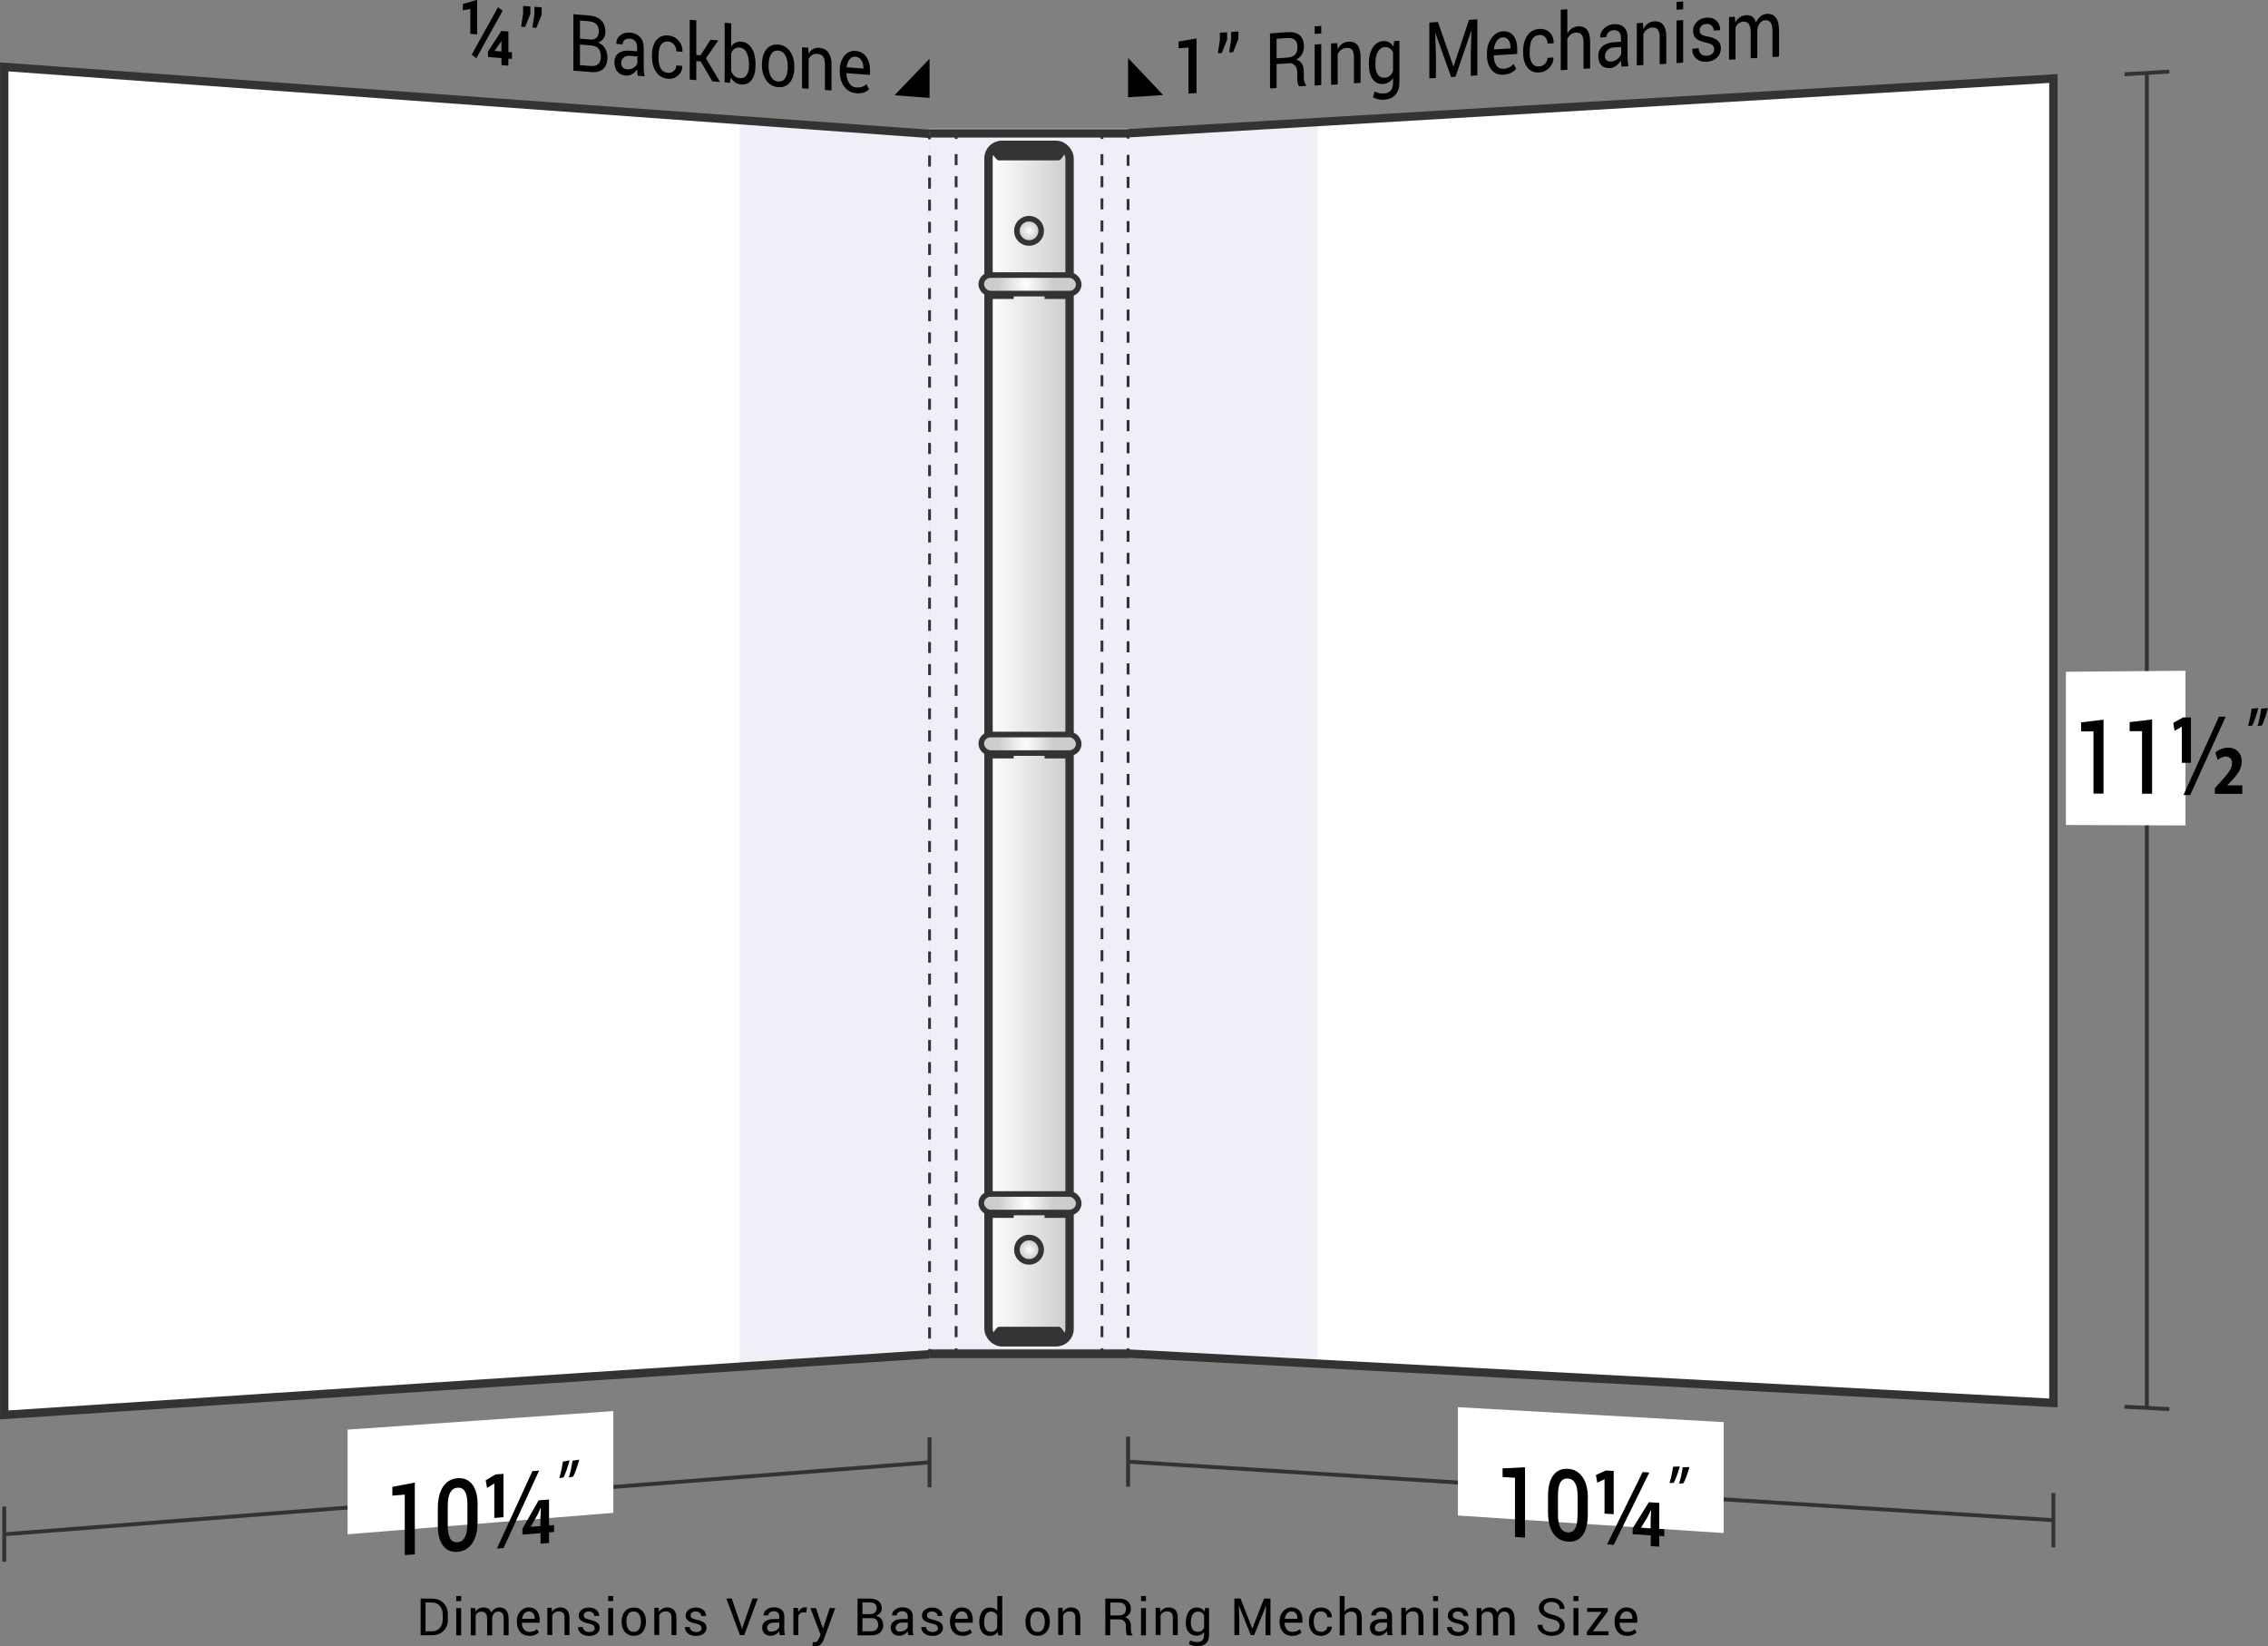 <?xml version="1.0" encoding="UTF-8"?><svg id="a" xmlns="http://www.w3.org/2000/svg" xmlns:xlink="http://www.w3.org/1999/xlink" viewBox="0 0 203.12 147.41"><rect x="0" y="0" width="203.12" height="147.41" fill="#808080" stroke="none"/><defs><style>.h,.i{fill:#fff;}.j{fill:url(#b);}.j,.k,.i,.l,.m,.n,.o,.p,.q,.r,.s,.t{stroke:#333;stroke-miterlimit:10;}.j,.i,.p{stroke-width:.75px;}.k{fill:url(#f);}.k,.l,.n,.q,.r{stroke-width:.5px;}.l{fill:url(#d);}.m,.o,.p,.s,.t{fill:none;}.m,.s,.t{stroke-width:.25px;}.n{fill:url(#c);}.o{stroke-width:.35px;}.u{fill:#333;}.q{fill:url(#e);}.r{fill:url(#g);}.s{stroke-dasharray:0 0 .99 .99;}.t{stroke-dasharray:0 0 .99 .99;}.v{fill:#eeeff7;}</style><linearGradient id="b" x1="88.53" y1="66.58" x2="95.79" y2="66.58" gradientTransform="matrix(1, 0, 0, 1, 0, 0)" gradientUnits="userSpaceOnUse"><stop offset="0" stop-color="#fff"/><stop offset="1" stop-color="#ccc"/></linearGradient><radialGradient id="c" cx="92.16" cy="111.9" fx="92.16" fy="111.9" r="1.09" gradientTransform="matrix(1, 0, 0, 1, 0, 0)" gradientUnits="userSpaceOnUse"><stop offset="0" stop-color="#fff"/><stop offset=".8" stop-color="#ccc"/></radialGradient><radialGradient id="d" cy="20.67" fy="20.67" xlink:href="#c"/><radialGradient id="e" cx="168.51" cy="107.74" fx="168.51" fy="107.74" r="3.85" gradientTransform="translate(-44.64) scale(.81 1)" xlink:href="#c"/><radialGradient id="f" cx="168.51" cy="66.6" fx="168.51" fy="66.6" r="3.85" gradientTransform="translate(-44.64) scale(.81 1)" xlink:href="#c"/><radialGradient id="g" cx="168.51" cy="25.46" fx="168.51" fy="25.46" r="3.85" gradientTransform="translate(-44.64) scale(.81 1)" xlink:href="#c"/></defs><title>BKW-S1011</title><g><rect class="v" x="83.25" y="11.52" width="17.82" height="109.28"/><line class="i" x1="83.25" y1="11.94" x2="101.07" y2="11.94"/><line class="i" x1="101.07" y1="121.23" x2="83.25" y2="121.23"/><g><line class="m" x1="98.69" y1="121.23" x2="98.69" y2="120.73"/><line class="t" x1="98.69" y1="119.73" x2="98.69" y2="12.94"/><line class="m" x1="98.69" y1="12.44" x2="98.69" y2="11.94"/></g><g><rect class="j" x="88.53" y="12.97" width="7.26" height="107.22" rx="1.2" ry="1.2"/><circle class="n" cx="92.16" cy="111.9" r="1.09"/><circle class="l" cx="92.16" cy="20.67" r="1.09"/><g><rect class="u" x="93.55" y="107.31" width="2.24" height="1.74"/><rect class="u" x="88.53" y="107.31" width="2.26" height="1.74"/><rect class="q" x="87.88" y="106.91" width="8.73" height="1.66" rx=".83" ry=".83"/></g><g><rect class="u" x="93.55" y="66.17" width="2.24" height="1.74"/><rect class="u" x="88.53" y="66.17" width="2.26" height="1.74"/><rect class="k" x="87.88" y="65.77" width="8.73" height="1.66" rx=".83" ry=".83"/></g><g><rect class="u" x="93.55" y="25.03" width="2.24" height="1.74"/><rect class="u" x="88.53" y="25.03" width="2.26" height="1.74"/><rect class="r" x="87.88" y="24.63" width="8.73" height="1.66" rx=".83" ry=".83"/></g><path class="u" d="M94.84,118.8h-5.36c-.31,0-.72,.93-.72,.93,0,0,1.44,.46,3.5,.46s3.36-.3,3.36-.3c0,0-.47-1.09-.78-1.09Z"/><path class="u" d="M94.81,14.36h-5.36c-.31,0-.72-.93-.72-.93,0,0,1.44-.46,3.5-.46s3.36,.3,3.36,.3c0,0-.47,1.09-.78,1.09Z"/></g><g><line class="m" x1="85.63" y1="121.23" x2="85.63" y2="120.73"/><line class="t" x1="85.63" y1="119.73" x2="85.63" y2="12.94"/><line class="m" x1="85.63" y1="12.44" x2="85.63" y2="11.94"/></g></g><path d="M37.67,146.42v-3.28h1.01c.43,0,.78,.13,1.04,.4,.26,.26,.39,.6,.39,1.02v.45c0,.42-.13,.76-.39,1.02-.26,.26-.6,.39-1.04,.39h-1.01Zm.44-2.94v2.59h.56c.3,0,.54-.1,.72-.3,.18-.2,.26-.46,.26-.77v-.45c0-.31-.09-.56-.26-.76-.17-.2-.41-.3-.72-.3h-.56Z"/><path d="M41.3,143.36h-.44v-.45h.44v.45Zm0,3.07h-.44v-2.44h.44v2.44Z"/><path d="M42.56,143.98l.03,.32c.08-.12,.18-.21,.3-.27s.27-.1,.43-.1,.3,.04,.42,.11c.12,.08,.2,.19,.26,.34,.08-.14,.18-.25,.3-.33,.13-.08,.27-.12,.44-.12,.25,0,.44,.08,.59,.26s.22,.43,.22,.77v1.46h-.44v-1.46c0-.24-.04-.41-.12-.51s-.21-.15-.37-.15c-.15,0-.27,.05-.37,.16-.09,.11-.15,.24-.17,.4v1.57h-.45v-1.46c0-.23-.04-.4-.13-.5-.08-.11-.21-.16-.37-.16-.14,0-.25,.03-.33,.08s-.15,.13-.2,.23v1.81h-.44v-2.44h.4Z"/><path d="M47.4,146.47c-.34,0-.61-.11-.81-.34-.2-.23-.3-.52-.3-.88v-.1c0-.35,.1-.64,.31-.87,.21-.23,.45-.35,.73-.35,.33,0,.58,.1,.75,.3,.17,.2,.25,.46,.25,.79v.28h-1.59c0,.25,.06,.44,.18,.59s.27,.23,.48,.23c.15,0,.28-.02,.4-.06,.11-.04,.21-.1,.29-.18l.17,.29c-.09,.09-.2,.16-.35,.22-.14,.06-.32,.09-.52,.09Zm-.07-2.18c-.15,0-.28,.06-.38,.19-.11,.13-.17,.28-.19,.47h1.13v-.05c0-.17-.05-.32-.14-.44-.09-.12-.23-.18-.42-.18Z"/><path d="M49.41,143.98l.03,.36c.08-.13,.18-.23,.31-.3,.12-.07,.26-.11,.42-.11,.26,0,.47,.08,.61,.23,.14,.15,.22,.39,.22,.71v1.54h-.44v-1.53c0-.22-.04-.37-.13-.46s-.21-.14-.39-.14c-.13,0-.24,.03-.34,.09-.1,.06-.18,.15-.24,.25v1.78h-.44v-2.44h.4Z"/><path d="M53.25,145.77c0-.1-.04-.18-.11-.24-.07-.06-.22-.12-.42-.16-.3-.06-.52-.15-.67-.26-.15-.11-.22-.26-.22-.45s.08-.37,.25-.51,.39-.21,.66-.21,.51,.07,.68,.22c.17,.15,.25,.32,.24,.53h-.43c0-.09-.04-.19-.13-.27-.09-.08-.21-.13-.35-.13-.16,0-.28,.03-.35,.1-.08,.07-.12,.15-.12,.25s.03,.17,.1,.23c.07,.06,.21,.1,.41,.15,.31,.07,.54,.16,.69,.27,.15,.11,.23,.27,.23,.46,0,.22-.09,.39-.26,.53-.18,.13-.4,.2-.69,.2-.31,0-.56-.08-.74-.24-.18-.16-.26-.34-.25-.55h.43c0,.14,.07,.26,.18,.33s.24,.11,.39,.11c.16,0,.28-.03,.37-.1,.09-.06,.13-.15,.13-.25Z"/><path d="M54.91,143.36h-.44v-.45h.44v.45Zm0,3.07h-.44v-2.44h.44v2.44Z"/><path d="M55.67,145.18c0-.36,.1-.66,.29-.89,.2-.23,.46-.35,.8-.35s.61,.12,.8,.35c.2,.23,.29,.53,.29,.89v.05c0,.36-.1,.66-.29,.89-.2,.23-.46,.35-.8,.35s-.6-.12-.8-.35-.29-.53-.29-.89v-.05Zm.44,.05c0,.26,.05,.47,.16,.64,.11,.17,.27,.25,.49,.25s.37-.08,.48-.25c.11-.17,.16-.38,.16-.64v-.05c0-.26-.06-.47-.17-.64-.11-.17-.27-.25-.49-.25s-.37,.08-.48,.25c-.11,.17-.16,.38-.16,.64v.05Z"/><path d="M58.99,143.98l.03,.36c.08-.13,.18-.23,.31-.3,.12-.07,.26-.11,.42-.11,.26,0,.47,.08,.61,.23,.14,.15,.22,.39,.22,.71v1.54h-.44v-1.53c0-.22-.04-.37-.13-.46s-.21-.14-.39-.14c-.13,0-.24,.03-.34,.09-.1,.06-.18,.15-.24,.25v1.78h-.44v-2.44h.4Z"/><path d="M62.82,145.77c0-.1-.04-.18-.11-.24-.07-.06-.22-.12-.42-.16-.3-.06-.52-.15-.67-.26-.15-.11-.22-.26-.22-.45s.08-.37,.25-.51,.39-.21,.66-.21,.51,.07,.68,.22c.17,.15,.25,.32,.24,.53h-.43c0-.09-.04-.19-.13-.27-.09-.08-.21-.13-.35-.13-.16,0-.28,.03-.35,.1-.08,.07-.12,.15-.12,.25s.03,.17,.1,.23c.07,.06,.21,.1,.41,.15,.31,.07,.54,.16,.69,.27,.15,.11,.23,.27,.23,.46,0,.22-.09,.39-.26,.53-.18,.13-.4,.2-.69,.2-.31,0-.56-.08-.74-.24-.18-.16-.26-.34-.25-.55h.43c0,.14,.07,.26,.18,.33s.24,.11,.39,.11c.16,0,.28-.03,.37-.1,.09-.06,.13-.15,.13-.25Z"/><path d="M66.39,145.6l.07,.26h.01l.07-.26,.85-2.47h.48l-1.22,3.28h-.38l-1.22-3.28h.48l.85,2.47Z"/><path d="M69.84,146.42c-.02-.07-.03-.14-.04-.2,0-.06-.01-.11-.01-.17-.08,.12-.19,.22-.32,.29-.13,.08-.28,.12-.43,.12-.25,0-.45-.06-.58-.2-.13-.13-.2-.31-.2-.54s.09-.42,.28-.55c.19-.13,.44-.2,.77-.2h.48v-.24c0-.14-.04-.26-.13-.34-.09-.08-.21-.12-.37-.12-.14,0-.26,.04-.35,.11-.09,.07-.13,.16-.13,.26h-.43c0-.19,.07-.35,.25-.5,.18-.15,.41-.22,.69-.22s.5,.07,.67,.21,.25,.34,.25,.61v1.18c0,.09,0,.17,.01,.25,0,.08,.03,.16,.05,.24h-.46Zm-.74-.33c.16,0,.31-.04,.44-.12s.21-.18,.25-.28v-.4h-.5c-.18,0-.32,.04-.43,.14-.11,.09-.16,.2-.16,.32,0,.11,.03,.19,.1,.26,.07,.06,.17,.09,.3,.09Z"/><path d="M72.22,144.37h-.23c-.12-.01-.22,.01-.3,.07s-.14,.13-.19,.23v1.74h-.44v-2.44h.4l.04,.36c.07-.13,.15-.22,.26-.3s.22-.11,.35-.11c.03,0,.06,0,.09,0,.03,0,.06,.01,.07,.02l-.06,.41Z"/><path d="M73.62,145.52l.08,.31h.01l.6-1.84h.49l-1.03,2.82c-.06,.16-.15,.31-.27,.43-.12,.12-.27,.18-.47,.18-.04,0-.08,0-.14-.01-.06,0-.1-.02-.13-.02l.04-.35s.02,0,.08,0,.1,0,.12,0c.09,0,.17-.04,.23-.13,.06-.08,.11-.18,.15-.28l.11-.25-.91-2.39h.5l.51,1.54Z"/><path d="M76.8,146.42v-3.28h1.07c.34,0,.61,.07,.81,.22,.19,.15,.29,.37,.29,.67,0,.15-.05,.28-.14,.39s-.22,.2-.37,.26c.2,.04,.35,.14,.47,.29,.11,.15,.17,.33,.17,.53,0,.3-.1,.53-.29,.69s-.46,.24-.79,.24h-1.21Zm.44-1.89h.72c.17,0,.3-.05,.4-.14,.1-.09,.16-.22,.16-.38,0-.18-.06-.31-.17-.4-.11-.09-.27-.13-.48-.13h-.63v1.05Zm0,.35v1.19h.77c.2,0,.36-.05,.47-.15s.17-.24,.17-.42-.05-.34-.14-.45c-.09-.11-.24-.16-.43-.16h-.83Z"/><path d="M81.35,146.42c-.02-.07-.03-.14-.04-.2,0-.06-.01-.11-.01-.17-.08,.12-.19,.22-.32,.29-.13,.08-.28,.12-.43,.12-.25,0-.45-.06-.58-.2-.13-.13-.2-.31-.2-.54s.09-.42,.28-.55c.19-.13,.44-.2,.77-.2h.48v-.24c0-.14-.04-.26-.13-.34-.09-.08-.21-.12-.37-.12-.14,0-.26,.04-.35,.11-.09,.07-.13,.16-.13,.26h-.43c0-.19,.07-.35,.25-.5,.18-.15,.41-.22,.69-.22s.5,.07,.67,.21,.25,.34,.25,.61v1.18c0,.09,0,.17,.01,.25,0,.08,.03,.16,.05,.24h-.46Zm-.74-.33c.16,0,.31-.04,.44-.12s.21-.18,.25-.28v-.4h-.5c-.18,0-.32,.04-.43,.14-.11,.09-.16,.2-.16,.32,0,.11,.03,.19,.1,.26,.07,.06,.17,.09,.3,.09Z"/><path d="M83.99,145.77c0-.1-.04-.18-.11-.24-.07-.06-.22-.12-.42-.16-.3-.06-.52-.15-.67-.26-.15-.11-.22-.26-.22-.45s.08-.37,.25-.51,.39-.21,.66-.21,.51,.07,.68,.22c.17,.15,.25,.32,.24,.53h-.43c0-.09-.04-.19-.13-.27-.09-.08-.21-.13-.35-.13-.16,0-.28,.03-.35,.1-.08,.07-.12,.15-.12,.25s.03,.17,.1,.23c.07,.06,.21,.1,.41,.15,.31,.07,.54,.16,.69,.27,.15,.11,.23,.27,.23,.46,0,.22-.09,.39-.26,.53-.18,.13-.4,.2-.69,.2-.31,0-.56-.08-.74-.24-.18-.16-.26-.34-.25-.55h.43c0,.14,.07,.26,.18,.33s.24,.11,.39,.11c.16,0,.28-.03,.37-.1,.09-.06,.13-.15,.13-.25Z"/><path d="M86.19,146.47c-.34,0-.61-.11-.81-.34-.2-.23-.3-.52-.3-.88v-.1c0-.35,.1-.64,.31-.87,.21-.23,.45-.35,.73-.35,.33,0,.58,.1,.75,.3,.17,.2,.25,.46,.25,.79v.28h-1.59c0,.25,.06,.44,.18,.59s.27,.23,.48,.23c.15,0,.28-.02,.4-.06,.11-.04,.21-.1,.29-.18l.17,.29c-.09,.09-.2,.16-.35,.22-.14,.06-.32,.09-.52,.09Zm-.07-2.18c-.15,0-.28,.06-.38,.19-.11,.13-.17,.28-.19,.47h1.13v-.05c0-.17-.05-.32-.14-.44-.09-.12-.23-.18-.42-.18Z"/><path d="M87.7,145.25c0-.39,.08-.71,.25-.95,.17-.24,.4-.36,.71-.36,.14,0,.27,.03,.38,.08,.11,.05,.21,.13,.28,.23v-1.34h.44v3.52h-.36l-.05-.3c-.08,.11-.18,.2-.29,.26-.12,.06-.25,.09-.4,.09-.3,0-.53-.11-.7-.32s-.25-.5-.25-.85v-.05Zm.44,.05c0,.25,.05,.44,.15,.59,.1,.15,.26,.22,.47,.22,.13,0,.24-.03,.33-.09s.16-.14,.22-.25v-1.14c-.06-.1-.13-.18-.22-.24-.09-.06-.2-.09-.33-.09-.21,0-.37,.09-.47,.26-.1,.18-.15,.4-.15,.69v.05Z"/><path d="M91.84,145.18c0-.36,.1-.66,.29-.89,.2-.23,.46-.35,.8-.35s.61,.12,.8,.35c.2,.23,.29,.53,.29,.89v.05c0,.36-.1,.66-.29,.89-.2,.23-.46,.35-.8,.35s-.6-.12-.8-.35-.29-.53-.29-.89v-.05Zm.44,.05c0,.26,.05,.47,.16,.64,.11,.17,.27,.25,.49,.25s.37-.08,.48-.25c.11-.17,.16-.38,.16-.64v-.05c0-.26-.06-.47-.17-.64-.11-.17-.27-.25-.49-.25s-.37,.08-.48,.25c-.11,.17-.16,.38-.16,.64v.05Z"/><path d="M95.16,143.98l.03,.36c.08-.13,.18-.23,.31-.3,.12-.07,.26-.11,.42-.11,.26,0,.47,.08,.61,.23,.14,.15,.22,.39,.22,.71v1.54h-.44v-1.53c0-.22-.04-.37-.13-.46s-.21-.14-.39-.14c-.13,0-.24,.03-.34,.09-.1,.06-.18,.15-.24,.25v1.78h-.44v-2.44h.4Z"/><path d="M99.43,145v1.42h-.44v-3.28h1.19c.36,0,.63,.08,.82,.24,.19,.16,.28,.39,.28,.69,0,.17-.04,.32-.13,.44-.09,.12-.22,.22-.38,.3,.18,.06,.31,.15,.39,.29,.08,.13,.12,.29,.12,.49v.31c0,.1,.01,.19,.03,.28,.02,.08,.06,.15,.12,.2v.05h-.46c-.06-.05-.1-.13-.11-.23s-.02-.2-.02-.31v-.3c0-.18-.05-.32-.16-.43-.1-.11-.24-.16-.42-.16h-.83Zm0-.35h.7c.25,0,.43-.05,.54-.14,.11-.1,.17-.24,.17-.44,0-.18-.05-.33-.16-.43-.11-.1-.27-.15-.5-.15h-.74v1.16Z"/><path d="M102.63,143.36h-.44v-.45h.44v.45Zm0,3.07h-.44v-2.44h.44v2.44Z"/><path d="M103.89,143.98l.03,.36c.08-.13,.18-.23,.31-.3,.12-.07,.26-.11,.42-.11,.26,0,.47,.08,.61,.23,.14,.15,.22,.39,.22,.71v1.54h-.44v-1.53c0-.22-.04-.37-.13-.46s-.21-.14-.39-.14c-.13,0-.24,.03-.34,.09-.1,.06-.18,.15-.24,.25v1.78h-.44v-2.44h.4Z"/><path d="M106.21,145.25c0-.39,.09-.71,.26-.95s.41-.36,.71-.36c.15,0,.29,.03,.41,.09,.12,.06,.22,.15,.29,.27l.05-.32h.35v2.45c0,.31-.09,.55-.27,.72-.18,.17-.44,.25-.79,.25-.12,0-.24-.02-.38-.05-.14-.03-.26-.08-.36-.13l.11-.34c.08,.04,.18,.08,.29,.11s.22,.04,.33,.04c.22,0,.37-.05,.47-.15,.1-.1,.15-.25,.15-.45v-.28c-.08,.1-.18,.18-.29,.23-.11,.05-.24,.08-.38,.08-.3,0-.53-.11-.71-.32-.17-.22-.26-.5-.26-.85v-.05Zm.44,.05c0,.25,.05,.44,.16,.59s.26,.22,.47,.22c.13,0,.25-.03,.34-.09,.09-.06,.16-.15,.22-.26v-1.12c-.06-.1-.13-.19-.22-.25-.09-.06-.2-.09-.33-.09-.21,0-.37,.09-.48,.27-.11,.18-.16,.41-.16,.68v.05Z"/><path d="M111.1,143.14l1.05,2.67h.01l1.05-2.67h.57v3.28h-.44v-1.3l.05-1.34h-.01l-1.06,2.63h-.3l-1.06-2.63h-.01l.04,1.33v1.3h-.44v-3.28h.57Z"/><path d="M115.71,146.47c-.34,0-.61-.11-.81-.34-.2-.23-.3-.52-.3-.88v-.1c0-.35,.1-.64,.31-.87,.21-.23,.45-.35,.73-.35,.33,0,.58,.1,.75,.3,.17,.2,.25,.46,.25,.79v.28h-1.59c0,.25,.06,.44,.18,.59s.27,.23,.48,.23c.15,0,.28-.02,.4-.06,.11-.04,.21-.1,.29-.18l.17,.29c-.09,.09-.2,.16-.35,.22-.14,.06-.32,.09-.52,.09Zm-.07-2.18c-.15,0-.28,.06-.38,.19-.11,.13-.17,.28-.19,.47h1.13v-.05c0-.17-.05-.32-.14-.44-.09-.12-.23-.18-.42-.18Z"/><path d="M118.32,146.12c.15,0,.28-.05,.39-.14,.11-.09,.17-.2,.17-.33h.4c0,.22-.09,.41-.28,.58-.19,.16-.42,.25-.68,.25-.35,0-.63-.12-.81-.35-.19-.23-.28-.52-.28-.87v-.1c0-.35,.09-.64,.28-.87,.19-.23,.46-.35,.81-.35,.29,0,.52,.08,.7,.25s.27,.38,.26,.62h-.41c0-.14-.05-.26-.16-.37-.1-.1-.24-.16-.4-.16-.23,0-.4,.08-.5,.25s-.15,.37-.15,.62v.09c0,.25,.05,.46,.15,.62s.27,.25,.5,.25Z"/><path d="M120.41,144.31c.08-.12,.19-.21,.31-.27s.26-.1,.41-.1c.26,0,.46,.08,.61,.23s.22,.4,.22,.72v1.53h-.44v-1.53c0-.2-.04-.35-.13-.45-.09-.1-.22-.14-.39-.14-.12,0-.23,.03-.33,.09-.1,.06-.18,.14-.25,.24v1.8h-.44v-3.52h.44v1.41Z"/><path d="M124.27,146.42c-.02-.07-.03-.14-.04-.2,0-.06-.01-.11-.01-.17-.08,.12-.19,.22-.32,.29-.13,.08-.28,.12-.43,.12-.25,0-.45-.06-.58-.2-.13-.13-.2-.31-.2-.54s.09-.42,.28-.55c.19-.13,.44-.2,.77-.2h.48v-.24c0-.14-.04-.26-.13-.34-.09-.08-.21-.12-.37-.12-.14,0-.26,.04-.35,.11-.09,.07-.13,.16-.13,.26h-.43c0-.19,.07-.35,.25-.5,.18-.15,.41-.22,.69-.22s.5,.07,.67,.21,.25,.34,.25,.61v1.18c0,.09,0,.17,.01,.25,0,.08,.03,.16,.05,.24h-.46Zm-.74-.33c.16,0,.31-.04,.44-.12s.21-.18,.25-.28v-.4h-.5c-.18,0-.32,.04-.43,.14-.11,.09-.16,.2-.16,.32,0,.11,.03,.19,.1,.26,.07,.06,.17,.09,.3,.09Z"/><path d="M125.89,143.98l.03,.36c.08-.13,.18-.23,.31-.3,.12-.07,.26-.11,.42-.11,.26,0,.47,.08,.61,.23,.14,.15,.22,.39,.22,.71v1.54h-.44v-1.53c0-.22-.04-.37-.13-.46s-.21-.14-.39-.14c-.13,0-.24,.03-.34,.09-.1,.06-.18,.15-.24,.25v1.78h-.44v-2.44h.4Z"/><path d="M128.79,143.36h-.44v-.45h.44v.45Zm0,3.07h-.44v-2.44h.44v2.44Z"/><path d="M131.08,145.77c0-.1-.04-.18-.11-.24-.07-.06-.22-.12-.42-.16-.3-.06-.52-.15-.67-.26-.15-.11-.22-.26-.22-.45s.08-.37,.25-.51,.39-.21,.66-.21,.51,.07,.68,.22c.17,.15,.25,.32,.24,.53h-.43c0-.09-.04-.19-.13-.27-.09-.08-.21-.13-.35-.13-.16,0-.28,.03-.35,.1-.08,.07-.12,.15-.12,.25s.03,.17,.1,.23c.07,.06,.21,.1,.41,.15,.31,.07,.54,.16,.69,.27,.15,.11,.23,.27,.23,.46,0,.22-.09,.39-.26,.53-.18,.13-.4,.2-.69,.2-.31,0-.56-.08-.74-.24-.18-.16-.26-.34-.25-.55h.43c0,.14,.07,.26,.18,.33s.24,.11,.39,.11c.16,0,.28-.03,.37-.1,.09-.06,.13-.15,.13-.25Z"/><path d="M132.65,143.98l.03,.32c.08-.12,.18-.21,.3-.27s.27-.1,.43-.1,.3,.04,.42,.11c.12,.08,.2,.19,.26,.34,.08-.14,.18-.25,.3-.33,.13-.08,.27-.12,.44-.12,.25,0,.44,.08,.59,.26,.14,.17,.22,.43,.22,.77v1.46h-.44v-1.46c0-.24-.04-.41-.12-.51s-.21-.15-.37-.15c-.15,0-.27,.05-.37,.16-.09,.11-.15,.24-.17,.4v1.57h-.45v-1.46c0-.23-.04-.4-.13-.5-.08-.11-.21-.16-.37-.16-.14,0-.25,.03-.33,.08s-.15,.13-.2,.23v1.81h-.44v-2.44h.4Z"/><path d="M139.69,145.59c0-.15-.06-.27-.17-.38-.11-.1-.31-.19-.6-.25-.35-.08-.62-.2-.81-.37-.19-.16-.29-.36-.29-.61,0-.26,.1-.47,.31-.64,.21-.17,.48-.26,.82-.26,.36,0,.65,.1,.86,.3,.21,.2,.32,.43,.31,.69h-.43c0-.18-.06-.33-.19-.45s-.31-.18-.55-.18c-.22,0-.39,.05-.51,.15-.12,.1-.18,.23-.18,.39,0,.14,.06,.26,.19,.36,.13,.1,.34,.18,.62,.25,.35,.09,.61,.21,.79,.38,.18,.17,.27,.37,.27,.62,0,.26-.11,.48-.33,.64-.22,.16-.5,.24-.85,.24-.33,0-.62-.09-.87-.27s-.37-.42-.37-.71h.43c0,.2,.08,.36,.23,.47,.15,.11,.35,.16,.58,.16s.4-.05,.53-.14c.13-.09,.2-.22,.2-.38Z"/><path d="M141.36,143.36h-.44v-.45h.44v.45Zm0,3.07h-.44v-2.44h.44v2.44Z"/><path d="M142.65,146.07h1.41v.35h-1.94v-.31l1.32-1.78h-1.3v-.35h1.85v.3l-1.33,1.79Z"/><path d="M145.71,146.47c-.34,0-.61-.11-.81-.34-.2-.23-.3-.52-.3-.88v-.1c0-.35,.1-.64,.31-.87,.21-.23,.45-.35,.73-.35,.33,0,.58,.1,.75,.3,.17,.2,.25,.46,.25,.79v.28h-1.59c0,.25,.06,.44,.18,.59s.27,.23,.48,.23c.15,0,.28-.02,.4-.06,.11-.04,.21-.1,.29-.18l.17,.29c-.09,.09-.2,.16-.35,.22-.14,.06-.32,.09-.52,.09Zm-.07-2.18c-.15,0-.28,.06-.38,.19-.11,.13-.17,.28-.19,.47h1.13v-.05c0-.17-.05-.32-.14-.44-.09-.12-.23-.18-.42-.18Z"/><g><polygon class="h" points=".38 126.69 83.25 121.26 83.25 11.99 .38 5.99 .38 126.69"/><path class="v" d="M66.25,122.38l17-1.11V11.99s-10.2-.74-17-1.23V122.38Z"/><g><line class="o" x1="83.25" y1="130.94" x2=".38" y2="137.38"/><line class="o" x1="83.25" y1="128.7" x2="83.25" y2="133.18"/><line class="o" x1=".38" y1="134.9" x2=".38" y2="139.85"/></g><g><line class="m" x1="83.25" y1="121.26" x2="83.25" y2="120.79"/><line class="s" x1="83.25" y1="119.85" x2="83.25" y2="12.94"/><line class="m" x1="83.25" y1="12.47" x2="83.25" y2="11.99"/></g><polyline class="p" points="83.25 11.99 .38 5.99 .38 126.69 83.25 121.26"/><polygon class="h" points="54.93 135.46 31.13 137.38 31.13 128.01 54.93 126.35 54.93 135.46"/><g><path d="M37.15,139.17l-.9,.08c0-2.17,0-3.25,0-5.42l-1.11,.09v-.79c.81-.15,1.21-.23,2.01-.38,0,2.57,0,3.86,0,6.43Z"/><path d="M42.77,134.78v1.46c0,.83-.16,1.47-.47,1.94-.31,.46-.75,.72-1.31,.77-.56,.05-1-.14-1.31-.55-.32-.41-.47-1.04-.47-1.87v-1.47c0-.82,.16-1.47,.47-1.94s.75-.72,1.31-.76,.99,.15,1.31,.56c.32,.42,.48,1.04,.48,1.86Zm-.91,1.69v-1.78c0-1.03-.29-1.52-.88-1.48-.58,.04-.88,.58-.88,1.61v1.79c0,1.03,.29,1.53,.88,1.48,.58-.05,.87-.59,.87-1.62Z"/><path d="M44.27,135.92v-3.09h0c-.26,.16-.39,.24-.65,.4l-.12-.68c.35-.21,.53-.32,.88-.53l.71-.05v3.88l-.82,.07Zm.23,2.74c1.27-2.78,1.91-4.17,3.18-6.93l.6-.05c-1.27,2.76-1.91,4.15-3.18,6.93l-.6,.05Zm3.91-.43v-.95l-1.62,.13v-.53c.58-1.02,.87-1.52,1.45-2.54l.93-.07v2.32l.45-.04v.62l-.45,.04v.95l-.76,.06Zm0-2.5c0-.24,.03-.47,.03-.7h-.03c-.1,.25-.2,.46-.3,.65-.23,.41-.35,.62-.58,1.03h.02l.85-.06v-.92Z"/><path d="M51.01,130.77c-.14,.53-.35,1.14-.54,1.52l-.38,.07c.13-.43,.26-1.02,.32-1.49l.59-.1Zm.86-.06c-.13,.53-.35,1.14-.54,1.51l-.38,.07c.13-.43,.26-1.02,.32-1.49l.59-.1Z"/></g><g><g><path d="M42.73,3.08l-.61-.05V.8c-.27,.05-.4,.08-.67,.13V.36c.49-.15,.73-.22,1.22-.36h.06V3.08Zm-.07,2.13c-.17-.13-.25-.19-.42-.31,.94-1.7,1.42-2.55,2.36-4.25,.17,.13,.25,.19,.42,.31-.94,1.69-1.42,2.54-2.36,4.25Zm2.87-.55l.32,.02v.59l-.32-.02v.63l-.62-.05v-.63l-1.19-.09-.03-.47c.48-.75,.73-1.12,1.21-1.87l.63,.05v1.85Zm-1.24-.1l.62,.05v-.94l-.05,.08c-.23,.32-.34,.49-.57,.81Z"/><path d="M47.5,.58v.67c-.19,.47-.29,.7-.48,1.17l-.35-.03c.07-.48,.11-.72,.18-1.19V.53l.65,.05Zm1.01,.08v.67c-.19,.47-.29,.7-.48,1.17l-.35-.03c.07-.48,.11-.71,.18-1.19V.61l.65,.05Z"/><path d="M52.96,6.45l-1.61-.12V1.27l1.42,.12c.46,.04,.82,.18,1.07,.43,.25,.25,.38,.6,.38,1.05,0,.22-.06,.42-.18,.59-.12,.17-.29,.29-.49,.35,.26,.09,.47,.25,.62,.49,.15,.24,.23,.52,.23,.84,0,.46-.13,.8-.38,1.03-.25,.23-.61,.32-1.06,.29Zm-1.02-4.6v1.61l.95,.08c.22,.02,.4-.04,.54-.17,.14-.13,.2-.32,.2-.57,0-.54-.29-.84-.86-.89l-.83-.07Zm1.11,2.23l-1.11-.09v1.84l1.02,.08c.27,.02,.48-.04,.63-.18,.15-.14,.22-.36,.22-.65s-.06-.53-.19-.7c-.13-.18-.32-.27-.57-.29Z"/><path d="M56.07,6.77c-.34-.03-.59-.14-.77-.35-.18-.21-.27-.49-.27-.85s.12-.63,.37-.81c.25-.18,.59-.26,1.02-.22l.64,.05v-.37c0-.22-.06-.4-.17-.53s-.27-.21-.47-.23c-.2-.02-.36,.03-.48,.12-.12,.1-.18,.23-.18,.39l-.56-.04v-.02c-.02-.28,.1-.53,.33-.73,.24-.2,.54-.29,.91-.26,.37,.03,.66,.16,.88,.4,.22,.24,.33,.55,.33,.95v1.8c0,.29,.03,.54,.08,.76l-.61-.05c-.04-.24-.06-.43-.07-.56-.12,.18-.26,.32-.44,.42-.18,.1-.36,.15-.56,.13Zm-.44-1.14h0c0,.17,.04,.3,.14,.41s.23,.16,.42,.17,.37-.03,.55-.14c.17-.11,.29-.25,.34-.41v-.61l-.66-.05c-.23-.02-.42,.03-.57,.16-.14,.12-.22,.28-.22,.48Z"/><path d="M58.97,5.13c0,.4,.06,.72,.19,.96,.14,.26,.36,.41,.67,.43,.2,.02,.37-.04,.52-.17,.15-.13,.22-.29,.22-.49l.53,.04v.02c.02,.32-.11,.6-.36,.83-.26,.23-.56,.33-.9,.3-.46-.04-.82-.23-1.07-.6-.25-.36-.38-.82-.38-1.38v-.15c0-.55,.13-.99,.38-1.31s.61-.47,1.07-.43c.38,.03,.69,.18,.93,.46,.24,.27,.36,.6,.35,.98v.02l-.54-.04c0-.23-.07-.43-.21-.6-.14-.17-.31-.26-.52-.28s-.38,.03-.51,.14c-.13,.11-.23,.26-.28,.44-.05,.19-.08,.41-.08,.67v.15Z"/><path d="M62.36,5.46v1.71l-.59-.04V1.77l.59,.05v3.1l.38,.03c.35-.56,.53-.83,.89-1.39l.7,.06c-.44,.64-.66,.96-1.11,1.6,.51,.85,.76,1.27,1.27,2.12l-.69-.05c-.42-.72-.63-1.07-1.05-1.79l-.38-.03Z"/><path d="M67.66,5.81v.07c0,.54-.11,.96-.34,1.27-.22,.3-.53,.44-.92,.41-.42-.03-.74-.24-.95-.63l-.07,.48-.48-.04c0-2.13,0-3.2,0-5.33l.59,.05v2.07c.21-.32,.52-.46,.91-.43,.39,.03,.7,.24,.93,.61s.34,.87,.34,1.47Zm-1.42-1.55c-.35-.03-.6,.14-.76,.5v1.6c.16,.4,.42,.61,.77,.64,.27,.02,.48-.07,.62-.28,.14-.21,.21-.5,.21-.89v-.07c0-.44-.08-.79-.22-1.06-.14-.27-.35-.42-.62-.44Z"/><path d="M68.24,5.83v-.08c0-.55,.13-1,.39-1.32,.26-.33,.61-.47,1.06-.44,.44,.04,.79,.24,1.06,.6,.26,.37,.39,.83,.39,1.38v.08c0,.56-.13,1-.39,1.32s-.61,.47-1.06,.43-.8-.23-1.06-.6-.39-.83-.39-1.38Zm.59-.03v.08c0,.41,.07,.74,.22,1,.15,.26,.36,.39,.64,.42,.28,.02,.49-.08,.64-.32s.22-.55,.22-.96v-.08c0-.4-.07-.73-.22-.99s-.36-.4-.64-.42c-.28-.02-.49,.08-.63,.32-.15,.24-.22,.55-.22,.96Z"/><path d="M71.86,4.23l.52,.04,.04,.55c.22-.39,.54-.57,.96-.54,.35,.03,.63,.17,.81,.42s.28,.61,.28,1.09c0,.92,0,1.38,0,2.31l-.59-.04c0-.92,0-1.38,0-2.29,0-.32-.06-.55-.17-.7-.11-.15-.28-.23-.52-.25-.17-.01-.32,.02-.45,.1-.13,.08-.24,.2-.32,.36v2.67l-.59-.04v-3.67Z"/><path d="M76.68,8.34c-.45-.03-.81-.23-1.07-.58-.27-.36-.4-.81-.4-1.35v-.15c0-.51,.14-.93,.41-1.26,.27-.33,.6-.47,.98-.44,.43,.03,.76,.21,.98,.52s.34,.72,.34,1.22v.41c-.84-.07-1.26-.1-2.1-.16h-.01c0,.37,.09,.67,.24,.9,.15,.23,.36,.36,.63,.38,.38,.03,.68-.07,.92-.29l.23,.45h0c-.27,.28-.65,.4-1.15,.36Zm.64-2.29c0-.27-.06-.5-.19-.68-.13-.18-.31-.28-.54-.3-.19-.02-.36,.06-.5,.24s-.23,.4-.26,.69v.02l1.5,.12v-.09Z"/></g><path d="M83.25,8.77c-1.25-.1-1.88-.14-3.14-.24,1.25-1.31,1.88-1.96,3.14-3.27v3.51Z"/></g></g><g><polygon class="h" points="101.03 121.2 183.9 125.62 183.9 7.03 101.03 11.93 101.03 121.2"/><polygon class="v" points="101.03 121.2 118.03 122.11 118.03 10.93 101.03 11.93 101.03 121.2"/><g><line class="o" x1="183.9" y1="136.12" x2="101.03" y2="130.88"/><line class="o" x1="183.9" y1="133.69" x2="183.9" y2="138.55"/><line class="o" x1="101.03" y1="128.64" x2="101.03" y2="133.12"/></g><polygon class="h" points="154.37 137.27 130.57 135.7 130.57 126 154.37 127.34 154.37 137.27"/><polyline class="p" points="101.03 11.93 183.9 7.03 183.9 125.62 101.03 121.2"/><g><line class="m" x1="101.03" y1="121.2" x2="101.03" y2="120.73"/><line class="s" x1="101.03" y1="119.79" x2="101.03" y2="12.88"/><line class="m" x1="101.03" y1="12.41" x2="101.03" y2="11.93"/></g><g><path class="o" d="M192.27,6.53V126.07"/><path class="o" d="M190.27,6.65c1.6-.09,2.41-.14,4.01-.24"/><line class="o" x1="190.27" y1="125.96" x2="194.28" y2="126.17"/><polygon class="h" points="195.73 73.91 185.02 73.87 185.02 60.15 195.73 60.06 195.73 73.91"/><g><path d="M188.39,71.06h-.9v-5.57h-1.11v-.81c.81-.1,1.21-.14,2.01-.24v6.62Z"/><path d="M192.74,71.07h-.9v-5.6h-1.11v-.81c.81-.1,1.21-.15,2.01-.24v6.65Z"/><path d="M195.4,68.3v-3.23h0c-.26,.15-.39,.22-.65,.37l-.11-.72c.35-.19,.52-.29,.87-.48h.71v4.06h-.82Zm.15,2.89c1.27-2.8,1.91-4.2,3.18-7.02h.6c-1.27,2.81-1.91,4.22-3.18,7.02h-.6Zm2.8-.61c.21-.23,.32-.35,.53-.58,.67-.75,1.02-1.16,1.02-1.65,0-.35-.19-.61-.56-.61-.29,0-.55,.16-.72,.31l-.22-.66c.25-.24,.67-.44,1.15-.44,.82,0,1.22,.58,1.22,1.22,0,.76-.48,1.29-1.04,1.88l-.24,.24v.03h1.33v.76h-2.46v-.51Z"/><path d="M202.25,63.4c-.14,.56-.35,1.19-.54,1.57l-.38,.04c.13-.45,.26-1.06,.32-1.55l.59-.06Zm.86,0c-.13,.56-.35,1.19-.54,1.57l-.38,.04c.13-.45,.26-1.06,.32-1.55l.59-.06Z"/></g></g><g><path d="M136.58,137.68l-.9-.06c0-2.12,0-3.18,0-5.3l-1.11-.07v-.77c.81-.04,1.21-.06,2.01-.1v6.3Z"/><path d="M142.2,134.18v1.45c0,.82-.16,1.44-.47,1.85-.31,.41-.75,.6-1.31,.56-.56-.04-1-.28-1.31-.74s-.47-1.09-.47-1.91v-1.45c0-.81,.16-1.42,.47-1.84,.31-.42,.75-.61,1.31-.58,.56,.03,.99,.28,1.31,.74,.32,.46,.48,1.09,.48,1.91Zm-.91,1.55v-1.76c0-1.02-.29-1.55-.88-1.58-.58-.04-.88,.45-.88,1.47v1.76c0,1.02,.29,1.55,.88,1.59,.58,.04,.87-.45,.87-1.47Z"/><path d="M143.7,135.52v-3.07h0c-.26,.12-.39,.18-.65,.31l-.12-.69c.35-.16,.53-.24,.88-.4l.71,.04c0,1.55,0,2.32,0,3.87l-.82-.05Zm.23,2.76c1.27-2.58,1.91-3.87,3.18-6.47l.6,.04c-1.27,2.6-1.91,3.89-3.18,6.47l-.6-.04Zm3.91,.16v-.96l-1.62-.11v-.53c.58-.93,.87-1.4,1.45-2.33l.93,.06v2.33l.45,.03v.63l-.45-.03v.96l-.76-.05Zm0-2.51c0-.24,.03-.47,.03-.69h-.03c-.1,.23-.2,.43-.3,.61-.23,.38-.35,.57-.58,.95h.02l.85,.07v-.93Z"/><path d="M150.44,131.31c-.14,.52-.35,1.11-.54,1.46l-.38,.02c.13-.42,.26-.99,.32-1.46l.59-.02Zm.86,.05c-.13,.52-.35,1.11-.54,1.46l-.38,.02c.13-.42,.26-.99,.32-1.46l.59-.02Z"/></g><g><path d="M107.16,8.33l-.72,.05V4.26l-.89,.06v-.6c.64-.11,.97-.17,1.61-.28v4.89Z"/><path d="M109.9,2.9v.65c-.19,.48-.29,.72-.48,1.2l-.35,.02c.07-.47,.11-.71,.18-1.18v-.66l.65-.04Zm1.01-.07v.65c-.19,.48-.29,.72-.48,1.2l-.35,.02c.07-.47,.11-.71,.18-1.18v-.66l.65-.04Z"/><path d="M115.43,5.67l-1.1,.07c0,.85,0,1.28,0,2.14l-.59,.04c0-1.97,0-2.96,0-4.93l1.57-.11c.48-.03,.84,.06,1.09,.28s.38,.56,.38,1.02c0,.51-.23,.9-.68,1.15,.45,.14,.67,.51,.67,1.12v.46c0,.34,.07,.57,.2,.7v.08l-.61,.04c-.12-.12-.18-.38-.18-.79v-.45c0-.27-.07-.48-.21-.63s-.32-.22-.55-.21Zm-1.1-2.2v1.75l.93-.06c.33-.02,.57-.11,.72-.26,.15-.15,.22-.38,.22-.68,0-.58-.29-.85-.88-.82l-.99,.07Z"/><path d="M118.33,2.32v.68l-.59,.04v-.68l.59-.04Zm0,1.62v3.68l-.59,.04V3.99l.59-.04Z"/><path d="M119.24,3.89l.52-.03,.04,.55c.22-.43,.54-.65,.96-.68,.35-.02,.63,.08,.81,.3s.28,.58,.28,1.06v2.33l-.59,.04c0-.93,0-1.39,0-2.32,0-.32-.06-.55-.17-.68-.11-.13-.28-.19-.52-.17-.17,.01-.32,.07-.45,.17-.13,.1-.24,.23-.32,.41v2.69l-.59,.04V3.89Z"/><path d="M122.59,5.82v-.07c0-.6,.11-1.09,.34-1.47,.23-.37,.54-.57,.94-.6s.71,.14,.92,.49l.07-.49,.47-.03v3.72c0,.48-.12,.85-.36,1.12-.24,.27-.59,.42-1.04,.44-.16,0-.33,0-.5-.04s-.34-.1-.47-.17l.15-.53c.11,.06,.23,.11,.38,.14s.3,.05,.44,.04c.29-.02,.49-.1,.63-.26,.13-.15,.2-.39,.2-.7v-.42c-.21,.33-.52,.5-.9,.53s-.69-.12-.92-.43c-.23-.31-.34-.73-.34-1.27Zm.59-.11v.07c0,.38,.07,.68,.21,.89s.35,.31,.62,.29c.34-.02,.59-.21,.75-.58v-1.7c-.17-.33-.42-.49-.74-.46-.27,.02-.48,.16-.63,.43-.14,.27-.21,.62-.21,1.06Z"/><path d="M128.03,2.02l.75-.05c.55,1.59,.83,2.38,1.38,3.97h.02c.55-1.66,.83-2.5,1.38-4.16l.75-.05V6.75l-.59,.04v-1.98l.06-2.04h-.02c-.56,1.65-.84,2.47-1.41,4.11l-.39,.02c-.56-1.57-.84-2.35-1.4-3.92h-.02l.06,2.02v1.98l-.59,.04V2.02Z"/><path d="M134.64,6.69c-.45,.03-.81-.12-1.07-.45-.27-.33-.4-.77-.4-1.33v-.15c0-.52,.14-.97,.41-1.35,.27-.37,.6-.57,.98-.6,.43-.03,.76,.1,.98,.38s.34,.69,.34,1.21v.43l-2.1,.13v.02c0,.37,.08,.66,.23,.88,.15,.22,.36,.32,.63,.3,.38-.02,.68-.17,.92-.43l.23,.43h0c-.27,.32-.65,.5-1.15,.53Zm.64-2.45c0-.28-.06-.51-.19-.67-.13-.16-.31-.24-.54-.22-.19,.01-.36,.12-.5,.32-.14,.2-.23,.45-.26,.74v.02l1.5-.1v-.09Z"/><path d="M136.99,4.67c0,.4,.06,.72,.19,.94,.14,.25,.36,.36,.67,.34,.2-.01,.37-.09,.52-.24,.15-.15,.22-.33,.22-.53l.53-.03v.02c.02,.33-.11,.62-.36,.89-.26,.27-.56,.41-.9,.43-.46,.03-.82-.12-1.07-.45-.25-.33-.38-.77-.38-1.33v-.15c0-.55,.13-1.01,.38-1.38s.61-.56,1.07-.59c.38-.02,.69,.08,.93,.32s.36,.55,.35,.94v.02l-.54,.03c0-.23-.07-.42-.21-.57-.14-.15-.31-.22-.52-.2s-.38,.08-.51,.21c-.13,.13-.23,.29-.28,.49-.05,.2-.08,.42-.08,.69v.15Z"/><path d="M140.37,.83V3c.23-.4,.55-.61,.95-.64,.35-.02,.63,.08,.81,.31,.19,.23,.28,.6,.28,1.09v2.36l-.59,.04V3.79c0-.31-.06-.54-.17-.68-.11-.14-.28-.2-.51-.19-.33,.02-.58,.2-.77,.55v2.78l-.59,.04V.87l.59-.04Z"/><path d="M144.18,6.09c-.34,.02-.59-.06-.77-.25-.18-.19-.27-.46-.27-.82s.12-.65,.37-.87c.25-.22,.59-.34,1.02-.37l.64-.04v-.37c0-.22-.06-.39-.17-.51s-.27-.17-.47-.16-.36,.08-.48,.2c-.12,.12-.18,.26-.18,.42l-.56,.04v-.02c-.02-.28,.1-.54,.33-.78,.24-.24,.54-.37,.91-.4,.37-.02,.66,.07,.88,.27,.22,.21,.33,.51,.33,.92v1.82c0,.29,.03,.54,.08,.76l-.61,.04c-.04-.24-.06-.43-.07-.56-.12,.2-.26,.36-.44,.49-.18,.13-.36,.2-.56,.21Zm-.44-1.09h0c0,.17,.04,.3,.14,.39s.23,.13,.42,.12,.37-.09,.55-.22c.17-.14,.29-.29,.34-.46v-.62l-.66,.04c-.23,.02-.42,.1-.57,.24-.14,.14-.22,.32-.22,.51Z"/><path d="M146.62,2.08l.52-.03,.04,.56c.22-.44,.54-.67,.96-.7,.35-.02,.63,.08,.81,.31,.19,.23,.28,.59,.28,1.09v2.4l-.59,.04V3.35c0-.33-.06-.56-.17-.7-.11-.14-.28-.2-.52-.18-.17,.01-.32,.07-.45,.17-.13,.1-.24,.24-.32,.42v2.76l-.59,.04V2.08Z"/><path d="M150.74,.13V.83l-.59,.04V.17l.59-.04Zm0,1.68v3.8l-.59,.04V1.84l.59-.04Z"/><path d="M153.34,4.82c.12-.11,.18-.24,.18-.4s-.05-.29-.15-.38c-.1-.09-.29-.16-.55-.22-.4-.08-.71-.2-.9-.36-.19-.16-.29-.39-.29-.7s.11-.57,.34-.8,.52-.36,.88-.38c.36-.02,.66,.07,.88,.28s.33,.48,.32,.82v.02l-.57,.04c0-.17-.06-.32-.18-.44-.12-.12-.28-.17-.47-.16-.2,.01-.35,.07-.45,.18-.11,.11-.16,.24-.16,.4s.05,.28,.14,.35c.09,.08,.28,.14,.55,.19,.41,.08,.72,.2,.92,.37s.29,.4,.29,.69c0,.34-.12,.62-.35,.84s-.54,.35-.93,.37c-.39,.02-.7-.08-.94-.3s-.35-.51-.34-.85v-.02l.57-.04c.01,.23,.09,.41,.22,.52s.31,.16,.52,.15h0c.21-.02,.37-.08,.49-.19Z"/><path d="M155.43,5.31l-.58,.04V1.53l.52-.03,.04,.5c.22-.4,.55-.61,.98-.64s.73,.19,.88,.65c.22-.49,.55-.74,.99-.77,.34-.02,.6,.1,.79,.35s.28,.65,.28,1.19c0,.92,0,1.37,0,2.29l-.59,.04V2.81c0-.37-.05-.63-.16-.79-.11-.15-.27-.22-.48-.21-.21,.01-.38,.11-.5,.27-.12,.17-.2,.38-.22,.64v2.46l-.59,.04V2.93c0-.36-.06-.61-.16-.77s-.27-.23-.49-.22c-.34,.02-.58,.2-.71,.54v2.83Z"/></g><path d="M101.03,8.71l3.14-.2c-1.25-1.33-1.88-1.99-3.14-3.31,0,1.4,0,2.1,0,3.51Z"/></g></svg>